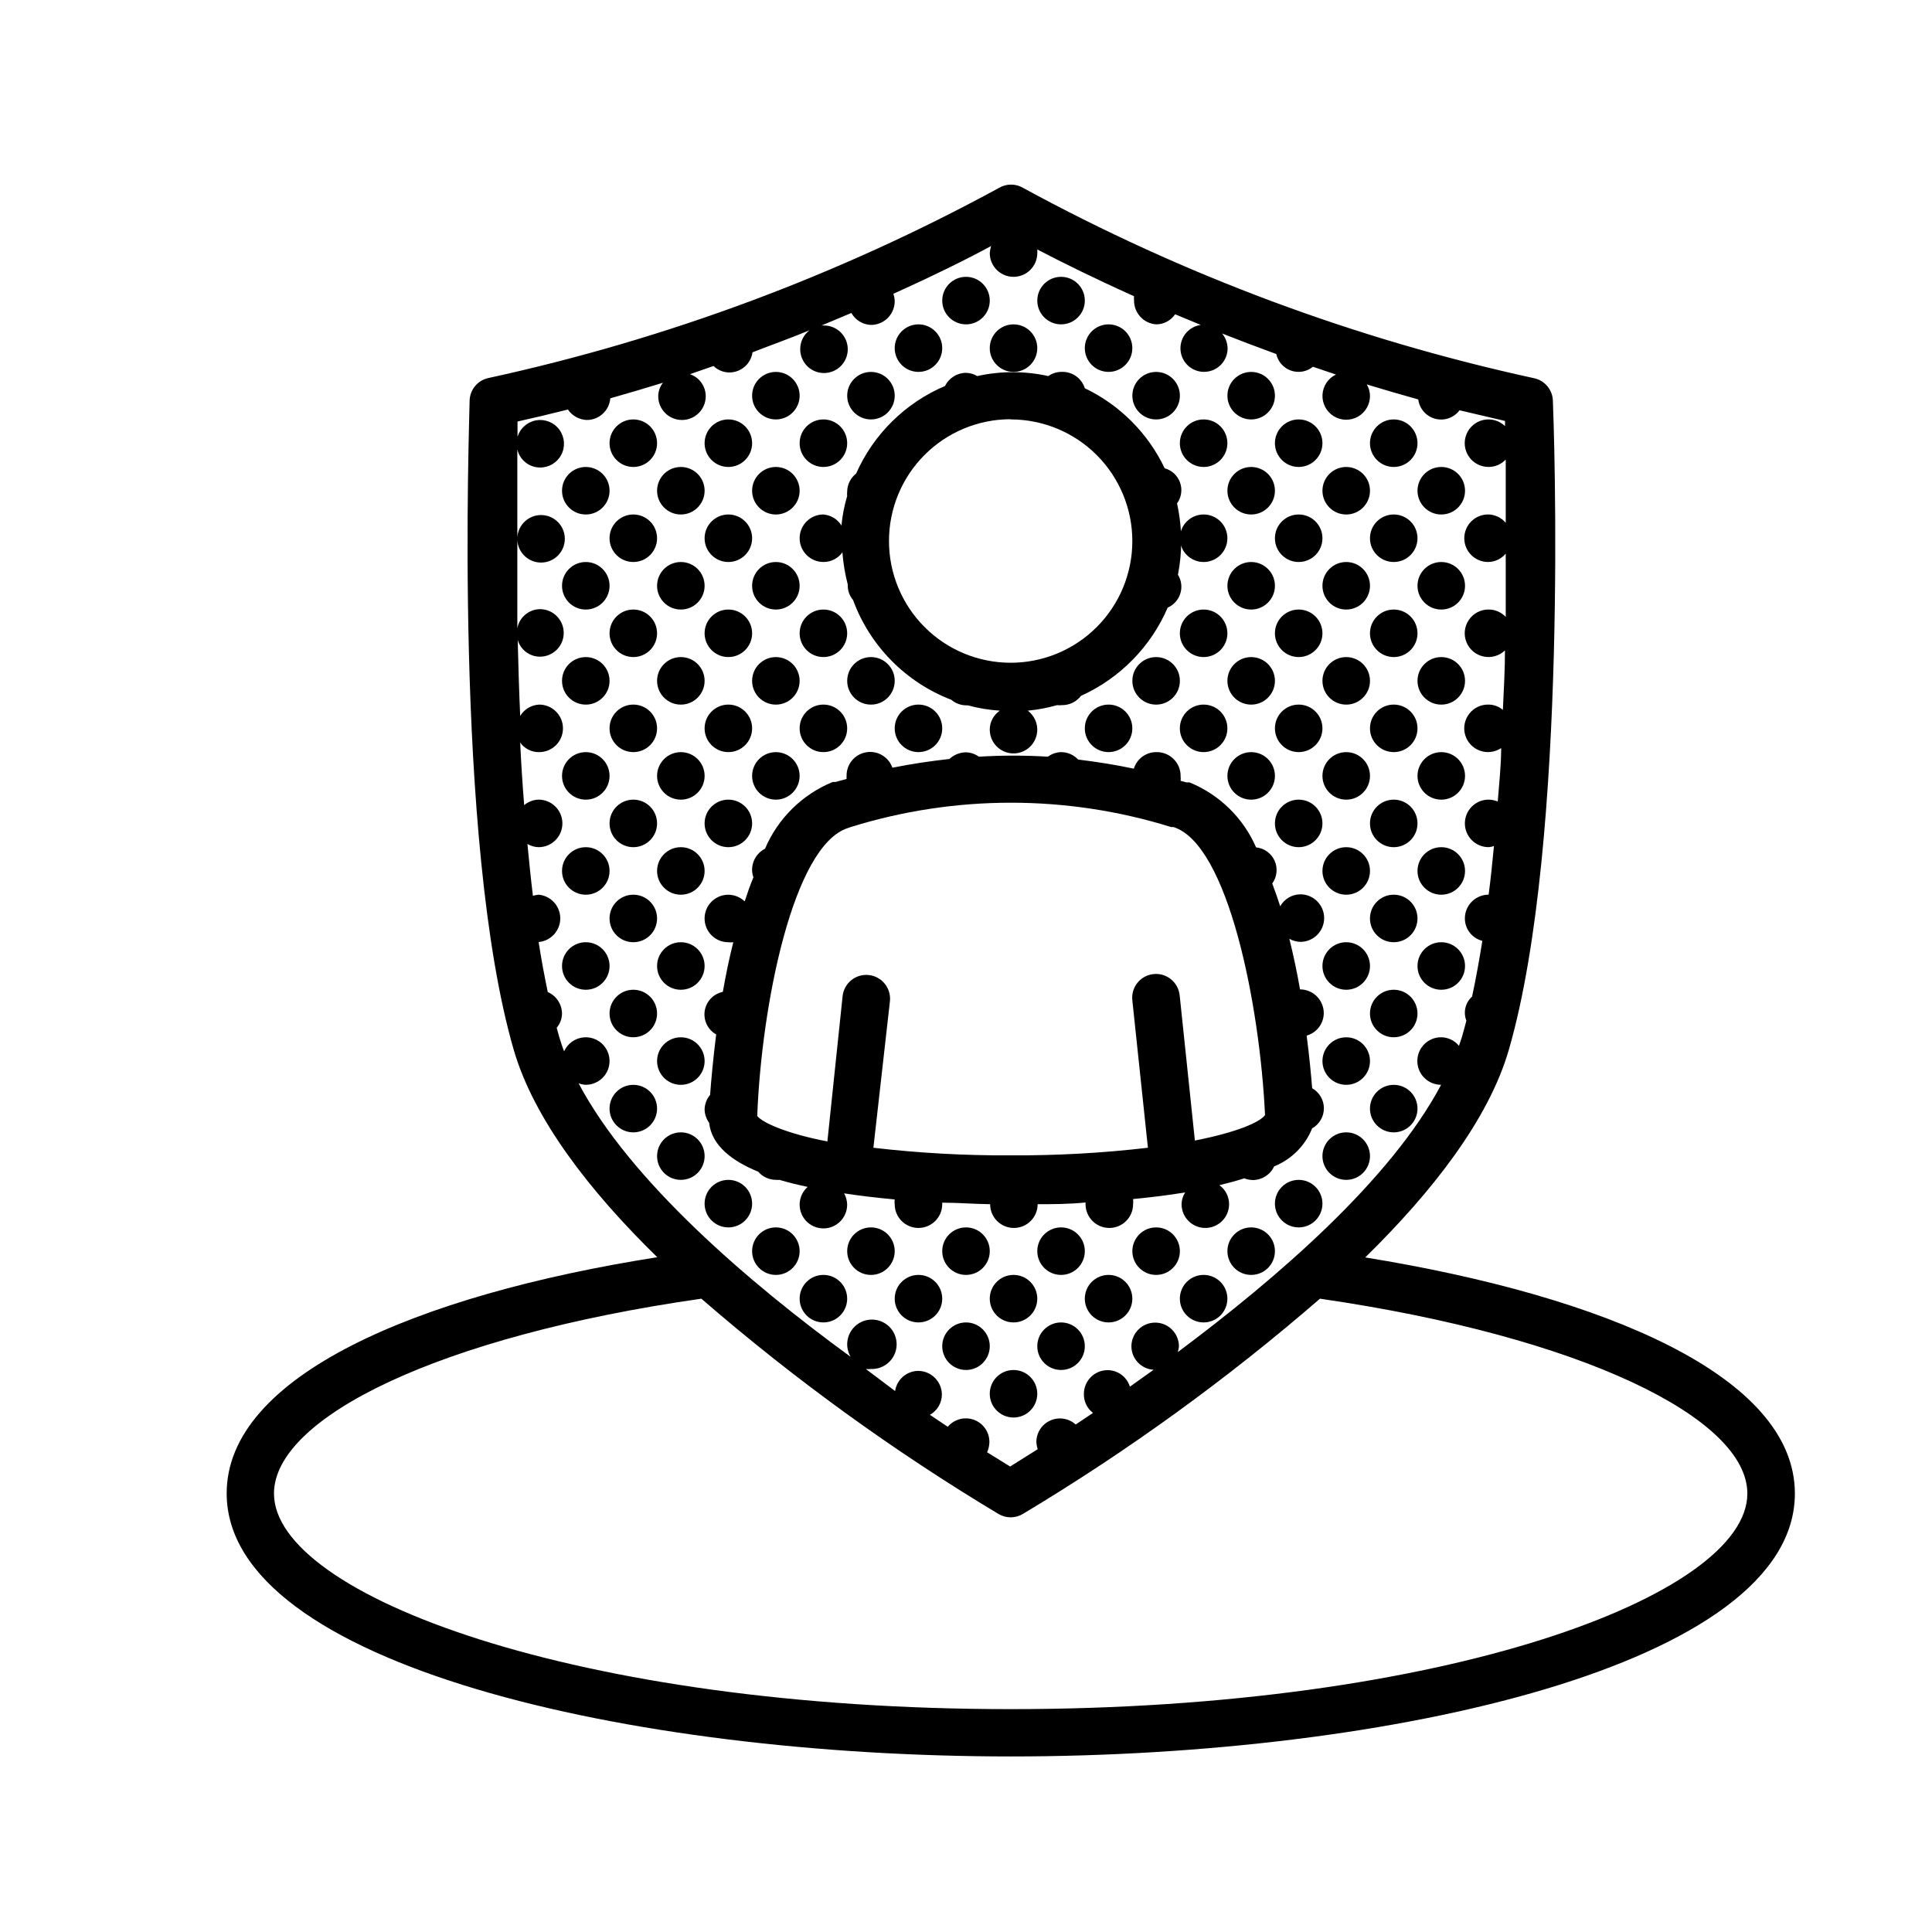 <?xml version="1.0" encoding="UTF-8"?>
<!-- Uploaded to: SVG Repo, www.svgrepo.com, Generator: SVG Repo Mixer Tools -->
<svg fill="#000000" width="800px" height="800px" version="1.1" viewBox="144 144 512 512" xmlns="http://www.w3.org/2000/svg">
 <g>
  <path d="m505.8 477.23c17.836-17.48 32.695-36.578 38.039-54.965 16.07-55.418 11.891-167.37 11.688-172.1v-0.004c-0.102-2.906-2.188-5.363-5.035-5.945-47.289-10.301-92.871-27.281-135.38-50.43-1.957-1.156-4.391-1.156-6.348 0-42.477 23.121-88.023 40.086-135.27 50.383-2.852 0.578-4.934 3.035-5.039 5.941 0 4.734-4.383 116.63 11.688 172.1 5.34 18.391 20.152 37.484 38.039 54.965-63.984 10.078-114.11 31.539-114.11 62.574 0 45.344 107.06 69.727 207.82 69.727 100.76 0.004 207.77-24.383 207.77-69.676 0-31.035-50.18-52.242-113.86-62.57zm-208.48-46.152c0.613 0.238 1.262 0.371 1.918 0.406 2.309 0 4.434-1.262 5.535-3.289 1.105-2.027 1.012-4.496-0.246-6.434-1.254-1.938-3.469-3.035-5.769-2.856-2.305 0.18-4.324 1.602-5.266 3.711-0.504-1.258-0.906-2.57-1.309-3.879-0.402-1.309-0.402-1.562-0.656-2.367v-0.004c0.898-1.055 1.395-2.391 1.41-3.777-0.031-2.477-1.508-4.703-3.777-5.691-0.855-4.18-1.715-8.613-2.418-13.25 3.246-0.293 5.734-3.016 5.734-6.273 0-3.262-2.488-5.981-5.734-6.273-0.512 0.047-1.02 0.148-1.512 0.301-0.555-4.484-1.008-9.07-1.461-13.754 0.898 0.543 1.926 0.836 2.973 0.859 3.477 0 6.297-2.82 6.297-6.301 0-3.477-2.82-6.297-6.297-6.297-1.406 0.031-2.758 0.547-3.828 1.461-0.453-5.543-0.805-11.082-1.059-16.574 1.16 1.617 3.047 2.562 5.039 2.519 3.477 0 6.297-2.82 6.297-6.297 0-3.481-2.82-6.297-6.297-6.297-2.082 0.094-3.977 1.23-5.039 3.019-0.301-6.801-0.504-13.551-0.656-20.152 0.762 2.625 3.164 4.43 5.894 4.434 3.481 0 6.297-2.816 6.297-6.297 0-3.477-2.816-6.297-6.297-6.297-2.941 0.043-5.445 2.148-5.996 5.039v-23.328c0.191 3.406 3.059 6.039 6.465 5.941 3.41-0.094 6.121-2.883 6.121-6.293 0-3.41-2.711-6.199-6.121-6.297-3.406-0.094-6.273 2.539-6.465 5.945v-23.328c0.652 2.789 3.133 4.769 5.996 4.785 2.383 0.027 4.578-1.293 5.668-3.41 1.094-2.117 0.895-4.668-0.508-6.594s-3.769-2.894-6.121-2.504c-2.348 0.391-4.277 2.07-4.984 4.348v-4.031c4.535-1.008 8.969-2.066 13.352-3.176v0.004c1.141 1.672 3.012 2.703 5.039 2.769 3.242-0.016 5.934-2.512 6.195-5.742 4.734-1.359 9.422-2.719 13.957-4.133-0.801 1.023-1.242 2.277-1.258 3.578 0 3.477 2.816 6.297 6.297 6.297 3.477 0 6.297-2.82 6.297-6.297-0.008-2.641-1.688-4.988-4.184-5.844l6.246-2.168h0.004c1.133 1.102 2.652 1.719 4.231 1.715 3.078-0.023 5.672-2.297 6.098-5.344 5.039-1.965 10.43-3.879 15.113-5.844-1.574 1.195-2.488 3.062-2.469 5.039 0 2.547 1.535 4.844 3.887 5.82 2.356 0.973 5.062 0.434 6.863-1.367 1.801-1.801 2.34-4.508 1.367-6.863-0.977-2.352-3.273-3.887-5.82-3.887-0.219-0.023-0.438-0.023-0.652 0l7.91-3.324h-0.004c1.086 1.938 3.121 3.148 5.344 3.172 1.668-0.039 3.254-0.742 4.406-1.949 1.152-1.211 1.777-2.828 1.738-4.5-0.039-0.617-0.156-1.227-0.352-1.812 11.184-5.039 20.152-9.523 25.895-12.645-0.195 0.602-0.312 1.23-0.352 1.863 0 3.477 2.82 6.297 6.297 6.297s6.297-2.82 6.297-6.297c0.031-0.32 0.031-0.641 0-0.957 6.098 3.176 14.863 7.559 25.645 12.395-0.051 0.383-0.051 0.773 0 1.156-0.008 3.309 2.543 6.059 5.844 6.297 2.019 0 3.906-1 5.039-2.668l6.801 2.82c-2.43 0.336-4.438 2.062-5.133 4.414-0.695 2.352 0.047 4.894 1.902 6.5 1.855 1.605 4.477 1.977 6.703 0.949 2.227-1.027 3.648-3.262 3.633-5.715-0.039-1.422-0.555-2.789-1.461-3.879 4.586 1.812 9.422 3.629 14.359 5.441l-0.004-0.004c0.457 2.051 1.938 3.715 3.922 4.402 1.98 0.691 4.176 0.301 5.805-1.023l6.098 2.066-0.004-0.004c-2.074 0.996-3.441 3.043-3.566 5.34-0.125 2.297 1.016 4.481 2.969 5.691 1.957 1.215 4.418 1.266 6.422 0.133 2-1.133 3.227-3.269 3.195-5.57-0.02-1.047-0.316-2.074-0.855-2.973 4.434 1.359 9.02 2.672 13.652 3.981 0.316 2.465 2.094 4.492 4.496 5.121 2.406 0.633 4.949-0.258 6.438-2.25l12.043 2.82h-0.004c0.027 0.453 0.027 0.91 0 1.363-1.508-1.457-3.644-2.062-5.691-1.625-2.051 0.441-3.746 1.871-4.527 3.82-0.777 1.945-0.535 4.152 0.645 5.883 1.18 1.734 3.144 2.766 5.242 2.754 1.719 0 3.359-0.711 4.535-1.965v16.777-0.004c-1.16-1.391-2.875-2.203-4.688-2.215-3.477 0-6.297 2.82-6.297 6.297 0 3.481 2.82 6.297 6.297 6.297 1.812-0.012 3.527-0.82 4.688-2.215v16.777c-1.176-1.258-2.816-1.969-4.535-1.965-2.098-0.012-4.062 1.02-5.242 2.75-1.18 1.734-1.422 3.938-0.645 5.887 0.781 1.945 2.477 3.375 4.527 3.816 2.047 0.441 4.184-0.168 5.691-1.621 0 5.039-0.301 10.43-0.555 15.77-1.055-0.898-2.391-1.395-3.777-1.41-2.008-0.055-3.918 0.852-5.148 2.441-1.227 1.59-1.625 3.668-1.07 5.598 0.559 1.93 2 3.477 3.887 4.168 1.883 0.691 3.984 0.441 5.656-0.672 0 4.684-0.555 9.422-0.906 14.156-0.766-0.32-1.586-0.492-2.418-0.504-3.477 0-6.297 2.82-6.297 6.297 0 3.481 2.82 6.301 6.297 6.301 0.484-0.023 0.961-0.125 1.41-0.305-0.402 4.383-0.855 8.664-1.41 12.898-3.477 0-6.297 2.82-6.297 6.297 0.004 2.809 1.914 5.254 4.633 5.945-0.805 5.039-1.715 10.078-2.719 14.762-1.797 1.605-2.398 4.16-1.512 6.398-0.402 1.461-0.754 2.871-1.16 4.231-0.402 1.359-0.555 1.613-0.805 2.418v0.004c-1.164-1.422-2.898-2.254-4.734-2.269-3.481 0-6.301 2.82-6.301 6.297 0 3.481 2.82 6.301 6.301 6.301-13.352 25.191-43.379 51.137-69.777 70.836l-0.004-0.004c0.156-0.488 0.258-0.996 0.305-1.508 0-3.481-2.82-6.301-6.297-6.301-3.481 0-6.301 2.82-6.301 6.301 0.023 3.297 2.606 6.008 5.894 6.195l-6.297 4.484c-0.793-2.594-3.18-4.371-5.894-4.383-3.477 0-6.297 2.82-6.297 6.297-0.047 1.969 0.852 3.844 2.418 5.039l-4.586 3.074v-0.004c-1.836-1.656-4.481-2.07-6.738-1.055-2.262 1.016-3.707 3.266-3.688 5.742 0.039 0.633 0.156 1.258 0.352 1.863l-7.305 4.586-6.098-3.777v-0.004c0.379-0.84 0.586-1.746 0.605-2.668 0.027-2.641-1.605-5.012-4.078-5.926-2.477-0.914-5.258-0.176-6.957 1.844l-4.734-3.176v0.004c1.945-1.078 3.16-3.117 3.176-5.34 0-1.672-0.664-3.273-1.848-4.453-1.18-1.184-2.781-1.848-4.453-1.848-3.066 0.043-5.648 2.305-6.094 5.34l-7.758-5.844c0.449 0.055 0.906 0.055 1.359 0 2.988 0.117 5.68-1.809 6.531-4.676 0.855-2.871-0.348-5.953-2.914-7.488-2.57-1.535-5.852-1.137-7.977 0.973s-2.551 5.387-1.031 7.969c-26.953-19.648-58.441-46.652-72.098-72.5zm114.52 165.86c-115.07 0-195.23-30.23-195.23-57.133 0-20.152 43.883-41.715 113.26-51.641h-0.004c24.559 21.281 50.926 40.379 78.797 57.082 1.961 1.145 4.387 1.145 6.348 0 27.871-16.703 54.238-35.801 78.797-57.082 69.375 10.078 113.26 31.641 113.26 51.641-0.004 27.004-80.16 57.133-195.23 57.133z"/>
  <path d="m532.25 299.24c0 3.477-2.82 6.297-6.301 6.297-3.477 0-6.297-2.82-6.297-6.297 0-3.481 2.82-6.301 6.297-6.301 3.481 0 6.301 2.82 6.301 6.301"/>
  <path d="m532.25 324.43c0 3.481-2.82 6.301-6.301 6.301-3.477 0-6.297-2.82-6.297-6.301 0-3.477 2.82-6.297 6.297-6.297 3.481 0 6.301 2.82 6.301 6.297"/>
  <path d="m532.25 349.62c0 3.477-2.82 6.297-6.301 6.297-3.477 0-6.297-2.82-6.297-6.297 0-3.477 2.82-6.297 6.297-6.297 3.481 0 6.301 2.82 6.301 6.297"/>
  <path d="m532.25 374.81c0 3.477-2.82 6.297-6.301 6.297-3.477 0-6.297-2.82-6.297-6.297 0-3.481 2.82-6.297 6.297-6.297 3.481 0 6.301 2.816 6.301 6.297"/>
  <path d="m532.25 400c0 3.477-2.82 6.297-6.301 6.297-3.477 0-6.297-2.82-6.297-6.297 0-3.481 2.82-6.301 6.297-6.301 3.481 0 6.301 2.82 6.301 6.301"/>
  <path d="m519.65 261.45c0 3.481-2.82 6.301-6.297 6.301-3.477 0-6.297-2.82-6.297-6.301 0-3.477 2.82-6.297 6.297-6.297 3.477 0 6.297 2.82 6.297 6.297"/>
  <path d="m519.65 286.64c0 3.481-2.82 6.297-6.297 6.297-3.477 0-6.297-2.816-6.297-6.297 0-3.477 2.82-6.297 6.297-6.297 3.477 0 6.297 2.82 6.297 6.297"/>
  <path d="m507.06 299.24c0 3.477-2.82 6.297-6.297 6.297-3.481 0-6.301-2.82-6.301-6.297 0-3.481 2.82-6.301 6.301-6.301 3.477 0 6.297 2.82 6.297 6.301"/>
  <path d="m532.25 274.05c0 3.477-2.82 6.297-6.301 6.297-3.477 0-6.297-2.82-6.297-6.297 0-3.481 2.82-6.297 6.297-6.297 3.481 0 6.301 2.816 6.301 6.297"/>
  <path d="m519.65 311.83c0 3.477-2.82 6.297-6.297 6.297-3.477 0-6.297-2.82-6.297-6.297 0-3.477 2.82-6.297 6.297-6.297 3.477 0 6.297 2.82 6.297 6.297"/>
  <path d="m507.06 324.43c0 3.481-2.82 6.301-6.297 6.301-3.481 0-6.301-2.82-6.301-6.301 0-3.477 2.82-6.297 6.301-6.297 3.477 0 6.297 2.82 6.297 6.297"/>
  <path d="m519.65 337.02c0 3.477-2.82 6.297-6.297 6.297-3.477 0-6.297-2.82-6.297-6.297 0-3.481 2.82-6.297 6.297-6.297 3.477 0 6.297 2.816 6.297 6.297"/>
  <path d="m507.06 349.62c0 3.477-2.82 6.297-6.297 6.297-3.481 0-6.301-2.82-6.301-6.297 0-3.477 2.82-6.297 6.301-6.297 3.477 0 6.297 2.82 6.297 6.297"/>
  <path d="m519.65 362.21c0 3.481-2.82 6.301-6.297 6.301-3.477 0-6.297-2.82-6.297-6.301 0-3.477 2.82-6.297 6.297-6.297 3.477 0 6.297 2.82 6.297 6.297"/>
  <path d="m507.06 374.81c0 3.477-2.82 6.297-6.297 6.297-3.481 0-6.301-2.82-6.301-6.297 0-3.481 2.82-6.297 6.301-6.297 3.477 0 6.297 2.816 6.297 6.297"/>
  <path d="m519.65 387.4c0 3.481-2.82 6.297-6.297 6.297-3.477 0-6.297-2.816-6.297-6.297 0-3.477 2.82-6.297 6.297-6.297 3.477 0 6.297 2.82 6.297 6.297"/>
  <path d="m519.65 412.59c0 3.477-2.82 6.297-6.297 6.297-3.477 0-6.297-2.82-6.297-6.297s2.82-6.297 6.297-6.297c3.477 0 6.297 2.82 6.297 6.297"/>
  <path d="m507.06 425.19c0 3.481-2.82 6.301-6.297 6.301-3.481 0-6.301-2.82-6.301-6.301 0-3.477 2.82-6.297 6.301-6.297 3.477 0 6.297 2.82 6.297 6.297"/>
  <path d="m519.65 437.79c0 3.477-2.82 6.297-6.297 6.297-3.477 0-6.297-2.82-6.297-6.297 0-3.481 2.82-6.297 6.297-6.297 3.477 0 6.297 2.816 6.297 6.297"/>
  <path d="m507.06 450.38c0 3.481-2.82 6.297-6.297 6.297-3.481 0-6.301-2.816-6.301-6.297 0-3.477 2.82-6.297 6.301-6.297 3.477 0 6.297 2.82 6.297 6.297"/>
  <path d="m494.46 261.45c0 3.481-2.816 6.301-6.297 6.301-3.477 0-6.297-2.82-6.297-6.301 0-3.477 2.82-6.297 6.297-6.297 3.481 0 6.297 2.82 6.297 6.297"/>
  <path d="m494.46 286.64c0 3.481-2.816 6.297-6.297 6.297-3.477 0-6.297-2.816-6.297-6.297 0-3.477 2.82-6.297 6.297-6.297 3.481 0 6.297 2.82 6.297 6.297"/>
  <path d="m507.06 274.05c0 3.477-2.82 6.297-6.297 6.297-3.481 0-6.301-2.82-6.301-6.297 0-3.481 2.82-6.297 6.301-6.297 3.477 0 6.297 2.816 6.297 6.297"/>
  <path d="m494.46 311.83c0 3.477-2.816 6.297-6.297 6.297-3.477 0-6.297-2.82-6.297-6.297 0-3.477 2.82-6.297 6.297-6.297 3.481 0 6.297 2.82 6.297 6.297"/>
  <path d="m494.46 337.02c0 3.477-2.816 6.297-6.297 6.297-3.477 0-6.297-2.82-6.297-6.297 0-3.481 2.82-6.297 6.297-6.297 3.481 0 6.297 2.816 6.297 6.297"/>
  <path d="m481.87 349.62c0 3.477-2.82 6.297-6.297 6.297-3.477 0-6.297-2.82-6.297-6.297 0-3.477 2.82-6.297 6.297-6.297 3.477 0 6.297 2.82 6.297 6.297"/>
  <path d="m494.46 362.21c0 3.481-2.816 6.301-6.297 6.301-3.477 0-6.297-2.82-6.297-6.301 0-3.477 2.82-6.297 6.297-6.297 3.481 0 6.297 2.82 6.297 6.297"/>
  <path d="m507.06 400c0 3.477-2.82 6.297-6.297 6.297-3.481 0-6.301-2.82-6.301-6.297 0-3.481 2.82-6.301 6.301-6.301 3.477 0 6.297 2.82 6.297 6.301"/>
  <path d="m494.46 462.98c0 3.477-2.816 6.297-6.297 6.297-3.477 0-6.297-2.82-6.297-6.297 0-3.481 2.82-6.301 6.297-6.301 3.481 0 6.297 2.82 6.297 6.301"/>
  <path d="m481.87 475.57c0 3.477-2.82 6.297-6.297 6.297-3.477 0-6.297-2.82-6.297-6.297 0-3.477 2.82-6.297 6.297-6.297 3.477 0 6.297 2.82 6.297 6.297"/>
  <path d="m469.27 261.45c0 3.481-2.82 6.301-6.297 6.301-3.481 0-6.301-2.82-6.301-6.301 0-3.477 2.82-6.297 6.301-6.297 3.477 0 6.297 2.82 6.297 6.297"/>
  <path d="m481.87 248.86c0 3.477-2.82 6.297-6.297 6.297-3.477 0-6.297-2.82-6.297-6.297 0-3.477 2.82-6.297 6.297-6.297 3.477 0 6.297 2.82 6.297 6.297"/>
  <path d="m469.27 286.64c0 3.481-2.82 6.297-6.297 6.297-3.481 0-6.301-2.816-6.301-6.297 0-3.477 2.82-6.297 6.301-6.297 3.477 0 6.297 2.82 6.297 6.297"/>
  <path d="m481.87 274.05c0 3.477-2.82 6.297-6.297 6.297-3.477 0-6.297-2.82-6.297-6.297 0-3.481 2.82-6.297 6.297-6.297 3.477 0 6.297 2.816 6.297 6.297"/>
  <path d="m469.27 311.83c0 3.477-2.82 6.297-6.297 6.297-3.481 0-6.301-2.82-6.301-6.297 0-3.477 2.82-6.297 6.301-6.297 3.477 0 6.297 2.82 6.297 6.297"/>
  <path d="m456.68 324.43c0 3.481-2.816 6.301-6.297 6.301-3.477 0-6.297-2.82-6.297-6.301 0-3.477 2.82-6.297 6.297-6.297 3.481 0 6.297 2.82 6.297 6.297"/>
  <path d="m481.87 299.24c0 3.477-2.82 6.297-6.297 6.297-3.477 0-6.297-2.82-6.297-6.297 0-3.481 2.82-6.301 6.297-6.301 3.477 0 6.297 2.82 6.297 6.301"/>
  <path d="m469.27 337.02c0 3.477-2.82 6.297-6.297 6.297-3.481 0-6.301-2.82-6.301-6.297 0-3.481 2.82-6.297 6.301-6.297 3.477 0 6.297 2.816 6.297 6.297"/>
  <path d="m481.87 324.43c0 3.481-2.82 6.301-6.297 6.301-3.477 0-6.297-2.82-6.297-6.301 0-3.477 2.82-6.297 6.297-6.297 3.477 0 6.297 2.82 6.297 6.297"/>
  <path d="m456.68 475.57c0 3.477-2.816 6.297-6.297 6.297-3.477 0-6.297-2.82-6.297-6.297 0-3.477 2.82-6.297 6.297-6.297 3.481 0 6.297 2.82 6.297 6.297"/>
  <path d="m469.27 488.16c0 3.481-2.82 6.297-6.297 6.297-3.481 0-6.301-2.816-6.301-6.297 0-3.477 2.82-6.297 6.301-6.297 3.477 0 6.297 2.82 6.297 6.297"/>
  <path d="m444.08 236.26c0 3.477-2.82 6.297-6.297 6.297-3.481 0-6.297-2.82-6.297-6.297 0-3.481 2.816-6.301 6.297-6.301 3.477 0 6.297 2.82 6.297 6.301"/>
  <path d="m456.68 248.86c0 3.477-2.816 6.297-6.297 6.297-3.477 0-6.297-2.82-6.297-6.297 0-3.477 2.82-6.297 6.297-6.297 3.481 0 6.297 2.82 6.297 6.297"/>
  <path d="m444.08 337.02c0 3.477-2.82 6.297-6.297 6.297-3.481 0-6.297-2.82-6.297-6.297 0-3.481 2.816-6.297 6.297-6.297 3.477 0 6.297 2.816 6.297 6.297"/>
  <path d="m444.08 488.16c0 3.481-2.82 6.297-6.297 6.297-3.481 0-6.297-2.816-6.297-6.297 0-3.477 2.816-6.297 6.297-6.297 3.477 0 6.297 2.82 6.297 6.297"/>
  <path d="m431.49 500.76c0 3.477-2.82 6.297-6.301 6.297-3.477 0-6.297-2.82-6.297-6.297 0-3.481 2.82-6.301 6.297-6.301 3.481 0 6.301 2.82 6.301 6.301"/>
  <path d="m431.49 475.57c0 3.477-2.82 6.297-6.301 6.297-3.477 0-6.297-2.82-6.297-6.297 0-3.477 2.82-6.297 6.297-6.297 3.481 0 6.301 2.82 6.301 6.297"/>
  <path d="m418.89 236.26c0 3.477-2.82 6.297-6.297 6.297s-6.297-2.82-6.297-6.297c0-3.481 2.82-6.301 6.297-6.301s6.297 2.82 6.297 6.301"/>
  <path d="m431.49 223.66c0 3.481-2.82 6.297-6.301 6.297-3.477 0-6.297-2.816-6.297-6.297 0-3.477 2.82-6.297 6.297-6.297 3.481 0 6.301 2.82 6.301 6.297"/>
  <path d="m418.89 488.16c0 3.481-2.82 6.297-6.297 6.297s-6.297-2.816-6.297-6.297c0-3.477 2.82-6.297 6.297-6.297s6.297 2.82 6.297 6.297"/>
  <path d="m406.3 500.76c0 3.477-2.82 6.297-6.297 6.297-3.481 0-6.301-2.82-6.301-6.297 0-3.481 2.82-6.301 6.301-6.301 3.477 0 6.297 2.82 6.297 6.301"/>
  <path d="m418.89 513.36c0 3.477-2.82 6.297-6.297 6.297s-6.297-2.82-6.297-6.297c0-3.477 2.82-6.297 6.297-6.297s6.297 2.82 6.297 6.297"/>
  <path d="m393.7 236.26c0 3.477-2.816 6.297-6.297 6.297-3.477 0-6.297-2.82-6.297-6.297 0-3.481 2.82-6.301 6.297-6.301 3.481 0 6.297 2.82 6.297 6.301"/>
  <path d="m406.3 223.66c0 3.481-2.82 6.297-6.297 6.297-3.481 0-6.301-2.816-6.301-6.297 0-3.477 2.82-6.297 6.301-6.297 3.477 0 6.297 2.82 6.297 6.297"/>
  <path d="m381.11 324.43c0 3.481-2.82 6.301-6.297 6.301-3.481 0-6.297-2.82-6.297-6.301 0-3.477 2.816-6.297 6.297-6.297 3.477 0 6.297 2.82 6.297 6.297"/>
  <path d="m393.7 337.02c0 3.477-2.816 6.297-6.297 6.297-3.477 0-6.297-2.82-6.297-6.297 0-3.481 2.82-6.297 6.297-6.297 3.481 0 6.297 2.816 6.297 6.297"/>
  <path d="m406.3 475.57c0 3.477-2.82 6.297-6.297 6.297-3.481 0-6.301-2.82-6.301-6.297 0-3.477 2.82-6.297 6.301-6.297 3.477 0 6.297 2.82 6.297 6.297"/>
  <path d="m393.7 488.16c0 3.481-2.816 6.297-6.297 6.297-3.477 0-6.297-2.816-6.297-6.297 0-3.477 2.82-6.297 6.297-6.297 3.481 0 6.297 2.82 6.297 6.297"/>
  <path d="m368.51 261.45c0 3.481-2.82 6.301-6.301 6.301-3.477 0-6.297-2.82-6.297-6.301 0-3.477 2.82-6.297 6.297-6.297 3.481 0 6.301 2.82 6.301 6.297"/>
  <path d="m355.91 274.05c0 3.477-2.82 6.297-6.297 6.297-3.477 0-6.297-2.82-6.297-6.297 0-3.481 2.82-6.297 6.297-6.297 3.477 0 6.297 2.816 6.297 6.297"/>
  <path d="m381.11 248.86c0 3.477-2.82 6.297-6.297 6.297-3.481 0-6.297-2.82-6.297-6.297 0-3.477 2.816-6.297 6.297-6.297 3.477 0 6.297 2.82 6.297 6.297"/>
  <path d="m368.51 311.83c0 3.477-2.82 6.297-6.301 6.297-3.477 0-6.297-2.82-6.297-6.297 0-3.477 2.82-6.297 6.297-6.297 3.481 0 6.301 2.82 6.301 6.297"/>
  <path d="m355.91 324.43c0 3.481-2.82 6.301-6.297 6.301-3.477 0-6.297-2.82-6.297-6.301 0-3.477 2.82-6.297 6.297-6.297 3.477 0 6.297 2.82 6.297 6.297"/>
  <path d="m368.51 337.02c0 3.477-2.82 6.297-6.301 6.297-3.477 0-6.297-2.82-6.297-6.297 0-3.481 2.82-6.297 6.297-6.297 3.481 0 6.301 2.816 6.301 6.297"/>
  <path d="m368.51 488.16c0 3.481-2.82 6.297-6.301 6.297-3.477 0-6.297-2.816-6.297-6.297 0-3.477 2.82-6.297 6.297-6.297 3.481 0 6.301 2.82 6.301 6.297"/>
  <path d="m381.11 475.57c0 3.477-2.82 6.297-6.297 6.297-3.481 0-6.297-2.82-6.297-6.297 0-3.477 2.816-6.297 6.297-6.297 3.477 0 6.297 2.82 6.297 6.297"/>
  <path d="m355.91 475.57c0 3.477-2.82 6.297-6.297 6.297-3.477 0-6.297-2.82-6.297-6.297 0-3.477 2.82-6.297 6.297-6.297 3.477 0 6.297 2.82 6.297 6.297"/>
  <path d="m343.32 261.45c0 3.481-2.82 6.301-6.297 6.301-3.481 0-6.297-2.82-6.297-6.301 0-3.477 2.816-6.297 6.297-6.297 3.477 0 6.297 2.82 6.297 6.297"/>
  <path d="m355.91 248.86c0 3.477-2.82 6.297-6.297 6.297-3.477 0-6.297-2.82-6.297-6.297 0-3.477 2.82-6.297 6.297-6.297 3.477 0 6.297 2.82 6.297 6.297"/>
  <path d="m343.32 286.64c0 3.481-2.82 6.297-6.297 6.297-3.481 0-6.297-2.816-6.297-6.297 0-3.477 2.816-6.297 6.297-6.297 3.477 0 6.297 2.82 6.297 6.297"/>
  <path d="m343.32 311.83c0 3.477-2.82 6.297-6.297 6.297-3.481 0-6.297-2.82-6.297-6.297 0-3.477 2.816-6.297 6.297-6.297 3.477 0 6.297 2.82 6.297 6.297"/>
  <path d="m355.91 299.24c0 3.477-2.82 6.297-6.297 6.297-3.477 0-6.297-2.82-6.297-6.297 0-3.481 2.82-6.301 6.297-6.301 3.477 0 6.297 2.82 6.297 6.301"/>
  <path d="m343.32 337.02c0 3.477-2.82 6.297-6.297 6.297-3.481 0-6.297-2.82-6.297-6.297 0-3.481 2.816-6.297 6.297-6.297 3.477 0 6.297 2.816 6.297 6.297"/>
  <path d="m343.32 362.21c0 3.481-2.82 6.301-6.297 6.301-3.481 0-6.297-2.82-6.297-6.301 0-3.477 2.816-6.297 6.297-6.297 3.477 0 6.297 2.82 6.297 6.297"/>
  <path d="m355.91 349.62c0 3.477-2.82 6.297-6.297 6.297-3.477 0-6.297-2.82-6.297-6.297 0-3.477 2.82-6.297 6.297-6.297 3.477 0 6.297 2.82 6.297 6.297"/>
  <path d="m330.73 450.38c0 3.481-2.82 6.297-6.301 6.297-3.477 0-6.297-2.816-6.297-6.297 0-3.477 2.82-6.297 6.297-6.297 3.481 0 6.301 2.82 6.301 6.297"/>
  <path d="m343.32 462.98c0 3.477-2.82 6.297-6.297 6.297-3.481 0-6.297-2.82-6.297-6.297 0-3.481 2.816-6.301 6.297-6.301 3.477 0 6.297 2.82 6.297 6.301"/>
  <path d="m318.13 261.45c0 3.481-2.82 6.301-6.297 6.301-3.477 0-6.297-2.82-6.297-6.301 0-3.477 2.82-6.297 6.297-6.297 3.477 0 6.297 2.82 6.297 6.297"/>
  <path d="m318.13 286.64c0 3.481-2.82 6.297-6.297 6.297-3.477 0-6.297-2.816-6.297-6.297 0-3.477 2.82-6.297 6.297-6.297 3.477 0 6.297 2.82 6.297 6.297"/>
  <path d="m330.73 274.05c0 3.477-2.82 6.297-6.301 6.297-3.477 0-6.297-2.82-6.297-6.297 0-3.481 2.82-6.297 6.297-6.297 3.481 0 6.301 2.816 6.301 6.297"/>
  <path d="m318.13 311.83c0 3.477-2.82 6.297-6.297 6.297-3.477 0-6.297-2.82-6.297-6.297 0-3.477 2.82-6.297 6.297-6.297 3.477 0 6.297 2.82 6.297 6.297"/>
  <path d="m330.73 299.24c0 3.477-2.82 6.297-6.301 6.297-3.477 0-6.297-2.82-6.297-6.297 0-3.481 2.82-6.301 6.297-6.301 3.481 0 6.301 2.82 6.301 6.301"/>
  <path d="m318.13 337.02c0 3.477-2.82 6.297-6.297 6.297-3.477 0-6.297-2.82-6.297-6.297 0-3.481 2.82-6.297 6.297-6.297 3.477 0 6.297 2.816 6.297 6.297"/>
  <path d="m330.73 324.43c0 3.481-2.82 6.301-6.301 6.301-3.477 0-6.297-2.82-6.297-6.301 0-3.477 2.82-6.297 6.297-6.297 3.481 0 6.301 2.82 6.301 6.297"/>
  <path d="m318.13 362.21c0 3.481-2.82 6.301-6.297 6.301-3.477 0-6.297-2.82-6.297-6.301 0-3.477 2.82-6.297 6.297-6.297 3.477 0 6.297 2.82 6.297 6.297"/>
  <path d="m330.73 349.62c0 3.477-2.82 6.297-6.301 6.297-3.477 0-6.297-2.82-6.297-6.297 0-3.477 2.82-6.297 6.297-6.297 3.481 0 6.301 2.82 6.301 6.297"/>
  <path d="m318.13 387.4c0 3.481-2.82 6.297-6.297 6.297-3.477 0-6.297-2.816-6.297-6.297 0-3.477 2.82-6.297 6.297-6.297 3.477 0 6.297 2.82 6.297 6.297"/>
  <path d="m305.54 400c0 3.477-2.82 6.297-6.297 6.297-3.481 0-6.301-2.82-6.301-6.297 0-3.481 2.82-6.301 6.301-6.301 3.477 0 6.297 2.82 6.297 6.301"/>
  <path d="m330.73 374.81c0 3.477-2.82 6.297-6.301 6.297-3.477 0-6.297-2.82-6.297-6.297 0-3.481 2.82-6.297 6.297-6.297 3.481 0 6.301 2.816 6.301 6.297"/>
  <path d="m318.13 412.59c0 3.477-2.82 6.297-6.297 6.297-3.477 0-6.297-2.82-6.297-6.297s2.82-6.297 6.297-6.297c3.477 0 6.297 2.82 6.297 6.297"/>
  <path d="m330.73 400c0 3.477-2.82 6.297-6.301 6.297-3.477 0-6.297-2.82-6.297-6.297 0-3.481 2.82-6.301 6.297-6.301 3.481 0 6.301 2.82 6.301 6.301"/>
  <path d="m318.13 437.79c0 3.477-2.82 6.297-6.297 6.297-3.477 0-6.297-2.82-6.297-6.297 0-3.481 2.82-6.297 6.297-6.297 3.477 0 6.297 2.816 6.297 6.297"/>
  <path d="m330.73 425.19c0 3.481-2.82 6.301-6.301 6.301-3.477 0-6.297-2.82-6.297-6.301 0-3.477 2.82-6.297 6.297-6.297 3.481 0 6.301 2.82 6.301 6.297"/>
  <path d="m305.54 274.05c0 3.477-2.82 6.297-6.297 6.297-3.481 0-6.301-2.82-6.301-6.297 0-3.481 2.82-6.297 6.301-6.297 3.477 0 6.297 2.816 6.297 6.297"/>
  <path d="m305.54 299.24c0 3.477-2.82 6.297-6.297 6.297-3.481 0-6.301-2.82-6.301-6.297 0-3.481 2.82-6.301 6.301-6.301 3.477 0 6.297 2.82 6.297 6.301"/>
  <path d="m305.54 324.43c0 3.481-2.82 6.301-6.297 6.301-3.481 0-6.301-2.82-6.301-6.301 0-3.477 2.82-6.297 6.301-6.297 3.477 0 6.297 2.82 6.297 6.297"/>
  <path d="m305.54 349.62c0 3.477-2.82 6.297-6.297 6.297-3.481 0-6.301-2.82-6.301-6.297 0-3.477 2.82-6.297 6.301-6.297 3.477 0 6.297 2.82 6.297 6.297"/>
  <path d="m305.54 374.81c0 3.477-2.82 6.297-6.297 6.297-3.481 0-6.301-2.82-6.301-6.297 0-3.481 2.82-6.297 6.301-6.297 3.477 0 6.297 2.816 6.297 6.297"/>
  <path d="m344.93 454.51c1.176 1.363 2.883 2.152 4.684 2.164 0.32 0.031 0.641 0.031 0.957 0 2.519 0.754 5.039 1.359 7.457 1.863v0.004c-1.602 1.422-2.371 3.562-2.039 5.68 0.328 2.117 1.715 3.918 3.672 4.785 1.961 0.867 4.227 0.68 6.016-0.5 1.789-1.18 2.856-3.188 2.832-5.332-0.035-1.023-0.312-2.023-0.809-2.922 4.18 0.656 8.664 1.16 13.402 1.613-0.051 0.418-0.051 0.84 0 1.258 0 3.481 2.82 6.297 6.297 6.297 3.481 0 6.297-2.816 6.297-6.297 0.023-0.133 0.023-0.27 0-0.402 4.133 0 8.363 0.352 12.695 0.402h0.004c0 3.481 2.816 6.297 6.297 6.297 3.477 0 6.297-2.816 6.297-6.297 3.879 0 8.16 0 12.695-0.453v0.453c0 3.481 2.82 6.297 6.297 6.297 3.481 0 6.301-2.816 6.301-6.297 0.051-0.449 0.051-0.906 0-1.359 4.637-0.453 9.27-1.008 13.805-1.762h-0.004c-0.602 0.93-0.934 2.012-0.957 3.121 0 3.481 2.82 6.297 6.301 6.297 3.477 0 6.297-2.816 6.297-6.297 0.004-1.996-0.953-3.871-2.57-5.039 2.316-0.555 4.535-1.16 6.602-1.812 0.723 0.281 1.488 0.434 2.266 0.453 2.426-0.012 4.625-1.426 5.644-3.625 4.59-1.844 8.23-5.484 10.074-10.078 1.922-1.078 3.109-3.109 3.109-5.316 0-2.203-1.188-4.234-3.109-5.312-0.301-3.727-0.754-8.516-1.461-13.957 2.672-0.742 4.523-3.172 4.535-5.945 0-1.668-0.664-3.269-1.844-4.453-1.184-1.18-2.785-1.844-4.453-1.844-0.754-4.383-1.715-8.918-2.82-13.402h-0.004c0.895 0.508 1.898 0.785 2.922 0.809 3.481 0 6.301-2.82 6.301-6.301 0-3.477-2.82-6.297-6.301-6.297-2.223 0.016-4.266 1.23-5.34 3.176-0.656-2.016-1.359-4.082-2.117-6.047h0.004c1.273-1.75 1.512-4.051 0.629-6.027-0.887-1.977-2.758-3.328-4.914-3.543-3.41-7.84-9.762-14.023-17.684-17.23h-0.805l-1.512-0.402v-0.004c0.043-0.383 0.043-0.773 0-1.156 0.043-1.734-0.629-3.406-1.859-4.625-1.23-1.223-2.91-1.879-4.641-1.824-2.711 0.012-5.102 1.789-5.894 4.383-5.039-1.059-9.824-1.812-14.762-2.418-1.172-1.254-2.816-1.969-4.535-1.965-1.254 0.031-2.469 0.453-3.477 1.207-6.09-0.375-12.195-0.375-18.285 0-1.004-0.715-2.195-1.121-3.426-1.156-1.633 0.016-3.195 0.645-4.383 1.762-5.039 0.555-10.078 1.309-15.113 2.316l-0.004 0.004c-1.016-2.906-3.992-4.637-7.016-4.082-3.027 0.551-5.199 3.223-5.125 6.297-0.023 0.25-0.023 0.504 0 0.754l-2.922 0.805h-0.754l-0.004 0.004c-8.074 3.301-14.52 9.656-17.934 17.684-2.199 1.121-3.539 3.426-3.426 5.894 0.035 0.566 0.152 1.129 0.352 1.66-0.855 2.066-1.613 4.231-2.316 6.398-1.172-1.109-2.719-1.738-4.332-1.762-3.481 0-6.297 2.82-6.297 6.297 0 3.481 2.816 6.297 6.297 6.297 0.434 0.051 0.875 0.051 1.309 0-1.109 4.383-2.016 8.867-2.769 13.148v0.004c-2.492 0.512-4.406 2.516-4.801 5.031-0.391 2.512 0.82 5.004 3.035 6.254-0.805 6.398-1.309 11.992-1.613 16.02h0.004c-0.918 1.09-1.43 2.457-1.461 3.879 0.039 1.27 0.461 2.5 1.207 3.527 0.656 6.047 6.195 10.176 13 12.949zm23.828-91.09 0.707-0.25c27.645-8.594 57.246-8.594 84.891 0h0.605c14.508 4.535 22.922 47.156 24.285 76.328-1.359 1.914-7.508 4.586-18.59 6.75l-4.031-38.492h-0.004c-0.359-3.465-3.461-5.981-6.926-5.617-3.465 0.359-5.981 3.461-5.617 6.926l4.133 39.094v0.004c-12.074 1.41-24.223 2.082-36.375 2.016-12.156 0.066-24.305-0.605-36.375-2.016l4.383-38.844c0.359-3.465-2.156-6.566-5.617-6.93-3.465-0.359-6.566 2.152-6.93 5.617l-4.031 38.492c-11.133-2.168-17.23-5.039-18.59-6.75 1.109-29.172 9.473-71.742 24.082-76.328z"/>
  <path d="m362.21 280.34c-3.477 0-6.297 2.82-6.297 6.297 0 3.481 2.82 6.297 6.297 6.297 2 0.016 3.879-0.945 5.039-2.566 0.211 2.875 0.684 5.723 1.41 8.512v0.352 0.004c0.016 1.383 0.516 2.719 1.41 3.777 4.461 12.16 13.957 21.805 26.051 26.449 1.082 0.922 2.453 1.438 3.879 1.461h0.453c2.781 0.754 5.637 1.227 8.512 1.41-1.668 1.137-2.668 3.019-2.668 5.039 0 2.184 1.129 4.211 2.984 5.356 1.859 1.148 4.176 1.254 6.129 0.277 1.953-0.977 3.258-2.894 3.457-5.066 0.195-2.176-0.75-4.297-2.496-5.606 2.625-0.246 5.223-0.738 7.762-1.461 0.434 0.047 0.871 0.047 1.309 0 1.977 0.02 3.844-0.895 5.039-2.469 10.305-4.652 18.496-12.992 22.973-23.375 1.605-0.703 2.824-2.066 3.348-3.738 0.523-1.672 0.293-3.488-0.629-4.977 0.566-2.906 0.855-5.859 0.859-8.82 0.004-3.387-0.367-6.766-1.109-10.074 1.164-1.594 1.469-3.66 0.812-5.523-0.652-1.859-2.184-3.281-4.086-3.797-4.41-9.289-11.883-16.777-21.16-21.211-0.855-2.723-3.453-4.508-6.301-4.332-1.211 0.02-2.387 0.406-3.375 1.109-6.203-1.375-12.637-1.375-18.84 0-0.902-0.543-1.926-0.836-2.973-0.859-2.359 0.012-4.508 1.359-5.543 3.477-10.527 4.465-18.957 12.77-23.578 23.227-1.477 1.152-2.352 2.914-2.367 4.785-0.047 0.387-0.047 0.773 0 1.16-0.762 2.547-1.27 5.164-1.512 7.809-1.047-1.676-2.82-2.758-4.789-2.922zm49.625-25.191h0.004c8.551 0 16.75 3.398 22.797 9.445s9.445 14.246 9.445 22.801c0 8.551-3.398 16.75-9.445 22.797-6.047 6.047-14.246 9.445-22.797 9.445-8.555 0-16.754-3.398-22.801-9.445-6.047-6.047-9.445-14.246-9.445-22.797-0.012-8.562 3.379-16.777 9.426-22.832 6.051-6.059 14.258-9.465 22.82-9.465z"/>
 </g>
</svg>
